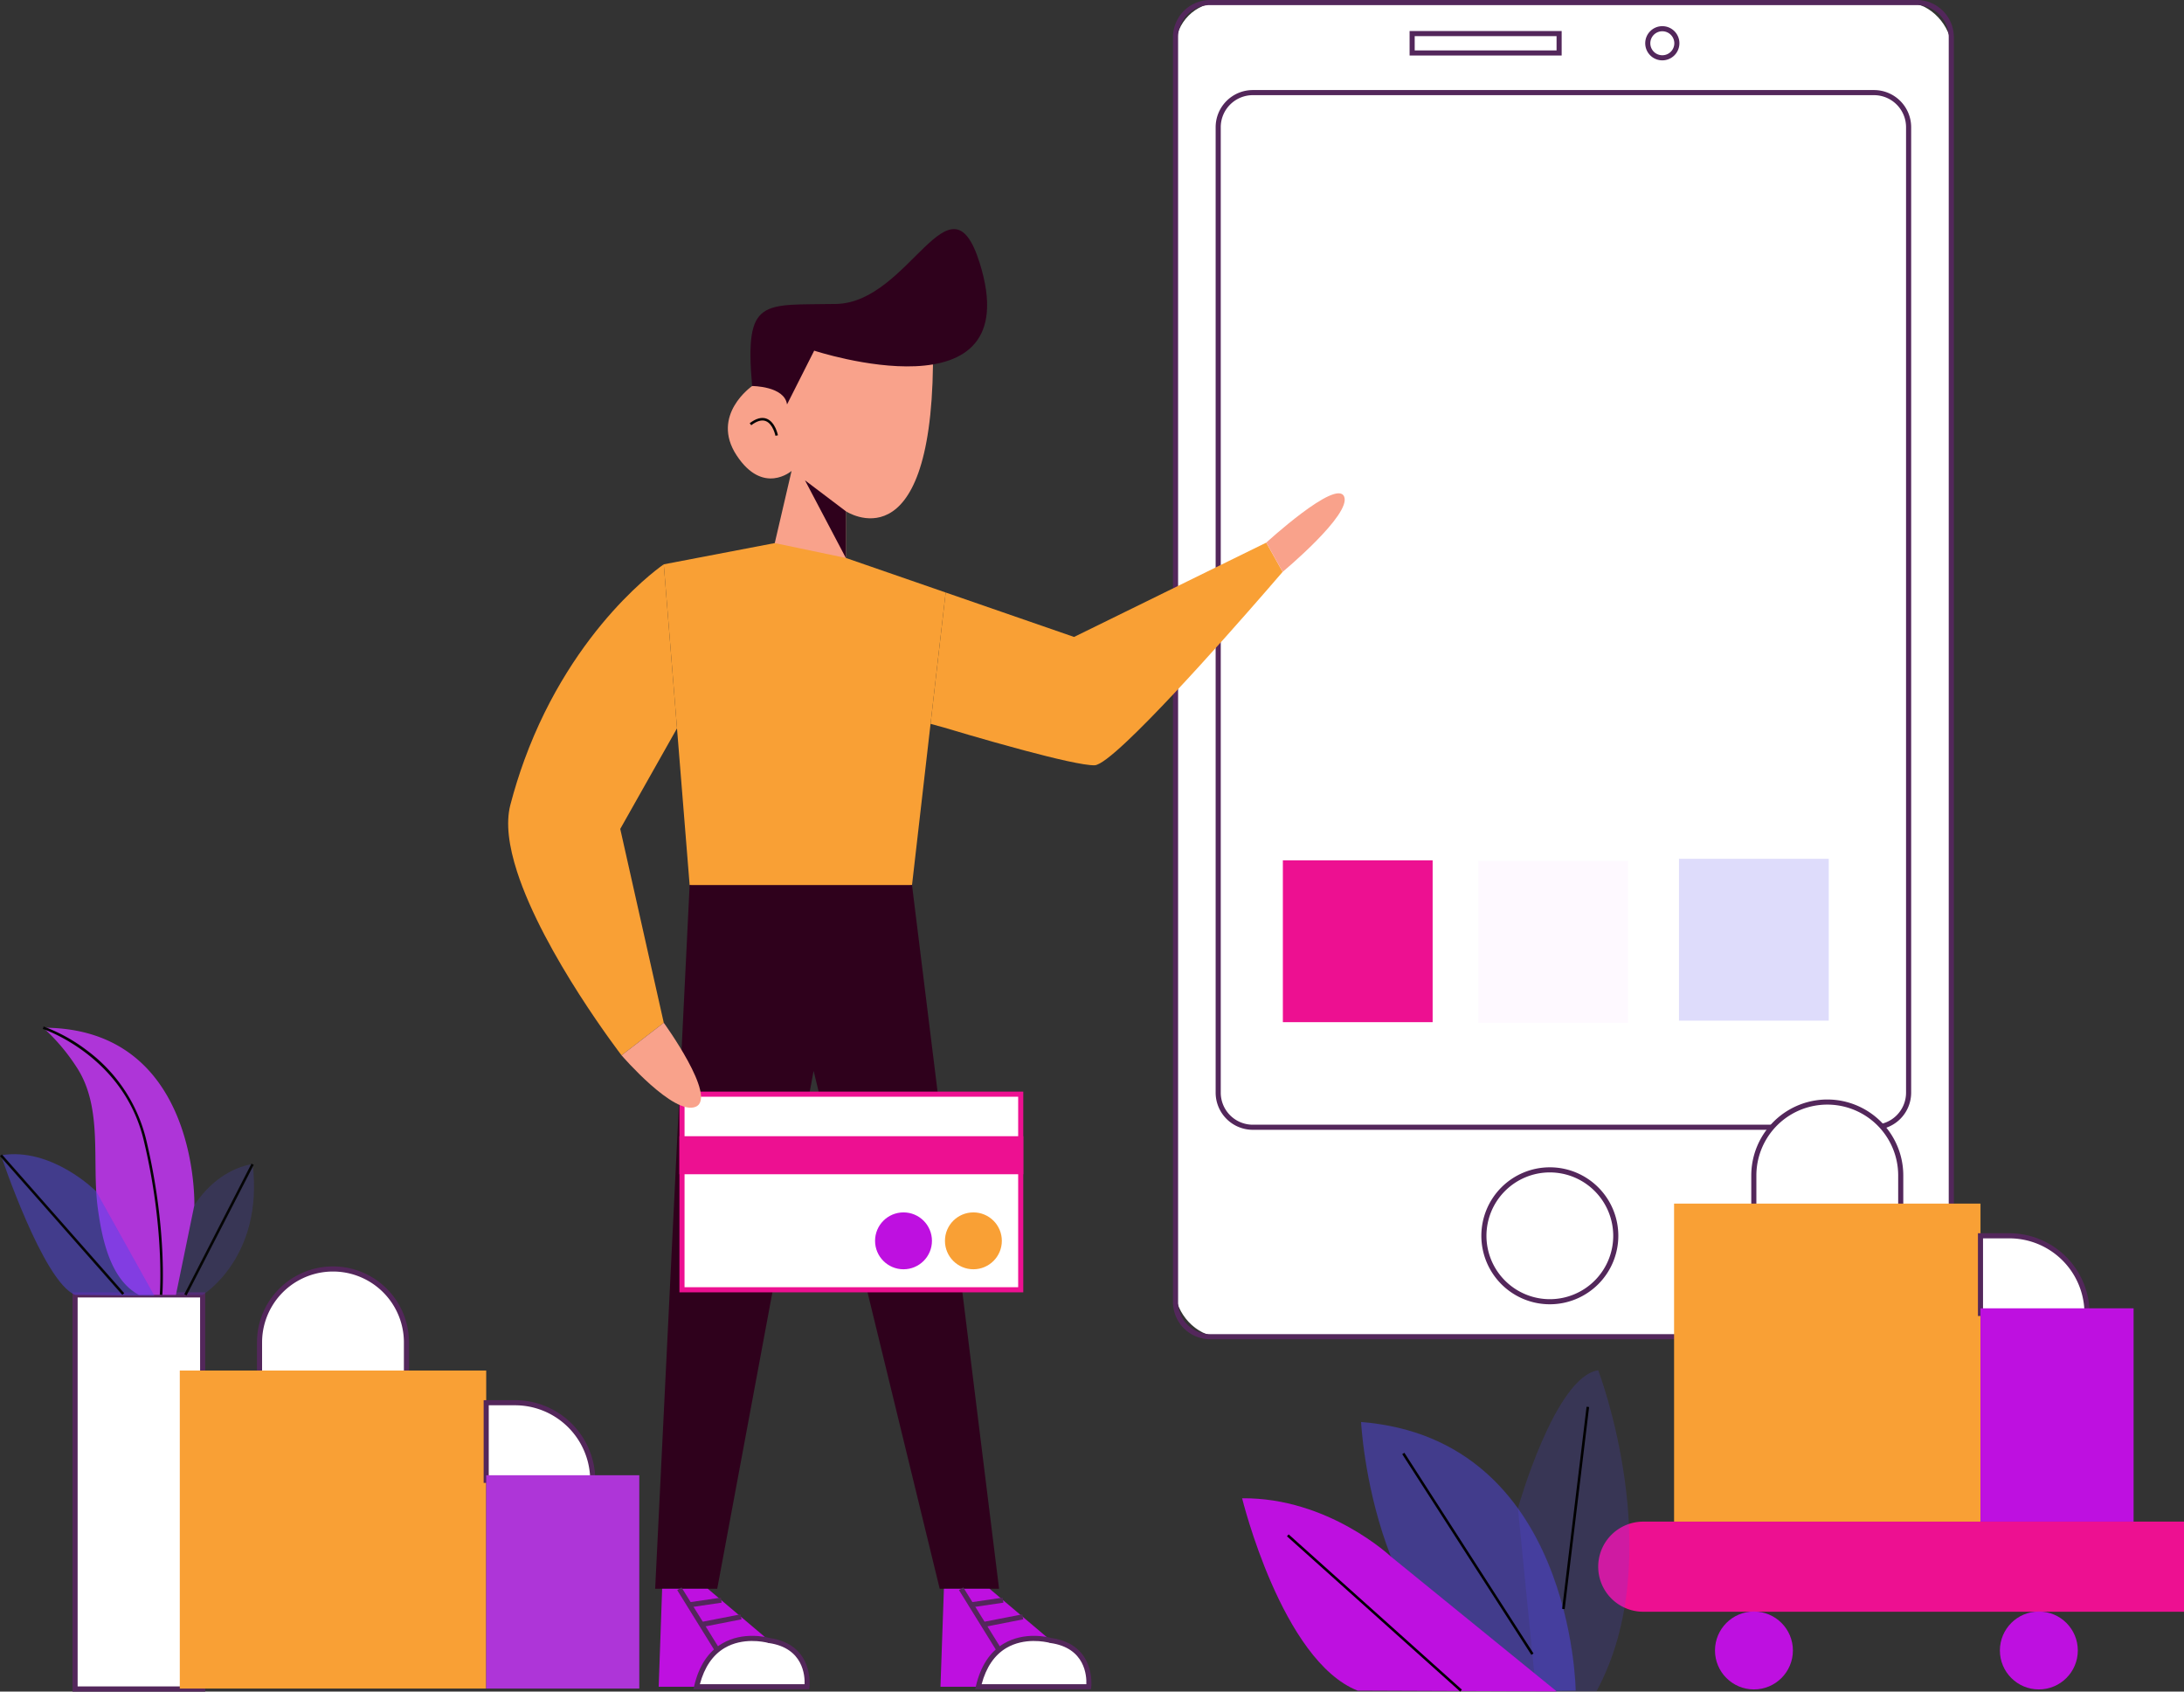 <svg xmlns="http://www.w3.org/2000/svg" width="735" height="569.336" viewBox="0 0 735 569.336"><rect x="0" y="0" width="735" height="569.336" fill="#333333" stroke="none"/><defs><style>.a{fill:#f9a28b;}.b{fill:#2f011c;}.c{fill:#050505;}.d{fill:#f9a035;}.e{fill:#be10e0;}.f{fill:#fff;}.g{fill:#53275b;}.h{opacity:0.19;}.i{fill:#5144ec;}.j{fill:#ae35d8;}.k{opacity:0.48;}.l{fill:#ed1091;}.m{fill:#fdf2ff;}</style></defs><g transform="translate(-3375 -1815.891)"><g transform="translate(3619.947 1928.672)"><path class="a" d="M4626,2427.073s-14.142,9.763-5.222,23.336,18.493,5.239,18.493,5.239l-5.657,24.288s8.049,22.146,19.362,21.193,4.569-16.193,4.569-16.193v-15.716s28.5,18.812,29.321-49.418l-47.813-9.875Z" transform="translate(-4617.824 -2409.928)"/></g><g transform="translate(3627.562 1892.999)"><path class="b" d="M4668.768,2287.936l9.137-18.1s72.423,23.816,55.693-29.527c-10.007-31.909-23.5,13.335-48.3,13.811s-30.893-2.381-28.282,27.622C4657.02,2281.744,4667.9,2281.744,4668.768,2287.936Z" transform="translate(-4656.462 -2228.926)"/></g><g transform="translate(3627.302 1956.555)"><path class="c" d="M4663.807,2557.415c-.008-.039-.8-4.012-3.275-4.953-1.341-.511-2.979-.038-4.869,1.4l-.52-.682c2.143-1.635,4.06-2.146,5.7-1.522,2.915,1.114,3.772,5.41,3.807,5.592Z" transform="translate(-4655.144 -2551.403)"/></g><g transform="translate(3598.385 1998.678)"><path class="d" d="M4603.29,2781.759l-5.084,44.211-6.239,54.257s-42.354,12.065-74.838,0l-8.706-107.95,37.35-7.148,23.929,5Z" transform="translate(-4508.423 -2765.129)"/></g><g transform="translate(3546.015 2005.826)"><path class="d" d="M4280.427,2890.451l14.648,65.246-14.211,10.952s-26.186-34-35.173-61.85c-2.712-8.411-3.858-16.259-2.245-22.444,1.386-5.316,2.978-10.35,4.715-15.113,16.6-45.441,46.914-65.847,46.914-65.847l4.454,55.205Z" transform="translate(-4242.706 -2801.395)"/></g><g transform="translate(3595.486 2113.775)"><path class="b" d="M4580.157,3349.116l29.3,236.851h-19.978l-42.435-174.306-32.44,174.306h-20.884l11.6-236.851Z" transform="translate(-4493.716 -3349.116)"/></g><g transform="translate(3691.5 2350.625)"><path class="e" d="M5018,4568.258c-.412-.116-19.479-5.47-24.354,15.57h-12.766l1.159-32.973h15.374Z" transform="translate(-4980.878 -4550.855)"/></g><g transform="translate(3697.732 2350.173)"><line class="f" x2="12.763" y2="20.609" transform="translate(0.729 0.452)"/><rect class="g" width="1.716" height="24.241" transform="translate(0 0.903) rotate(-31.769)"/></g><g transform="translate(3705.753 2359.23)"><line class="f" x1="13.29" y2="2.592" transform="translate(0.164 0.842)"/><rect class="g" width="13.541" height="1.716" transform="translate(0 2.592) rotate(-11.036)"/></g><g transform="translate(3703.185 2366.465)"><path class="f" d="M5082.771,4651.908h-37.127c4.875-21.042,23.942-15.687,24.354-15.571a.012.012,0,0,0,.008,0C5084.513,4638.375,5082.771,4651.908,5082.771,4651.908Z" transform="translate(-5044.564 -4634.775)"/><path class="g" d="M5079.128,4649.22h-38.962l.243-1.052c1.564-6.749,4.721-11.569,9.38-14.327,7.034-4.161,14.96-2.175,16.008-1.885,15.1,2.161,13.444,16.372,13.427,16.516Zm-36.784-1.717h35.234c.115-2.77-.372-12.183-12.029-13.85h-.3l-.092-.091c-1.318-.331-8.394-1.854-14.5,1.755C5046.664,4637.684,5043.868,4641.781,5042.344,4647.5Z" transform="translate(-5040.166 -4631.229)"/></g><g transform="translate(3701.689 2353.605)"><line class="f" x1="10.749" y2="1.583" transform="translate(0.125 0.849)"/><rect class="g" width="10.865" height="1.716" transform="translate(0 1.584) rotate(-8.381)"/></g><g transform="translate(3596.677 2350.625)"><path class="e" d="M4536.877,4568.258c-.412-.116-19.479-5.47-24.354,15.57h-12.766l1.159-32.973h15.374Z" transform="translate(-4499.758 -4550.855)"/></g><g transform="translate(3602.909 2350.173)"><line class="f" x2="12.763" y2="20.609" transform="translate(0.729 0.452)"/><rect class="g" width="1.716" height="24.241" transform="translate(0 0.903) rotate(-31.769)"/></g><g transform="translate(3610.93 2359.23)"><line class="f" x1="13.29" y2="2.592" transform="translate(0.164 0.842)"/><rect class="g" width="13.541" height="1.716" transform="translate(0 2.592) rotate(-11.036)"/></g><g transform="translate(3608.362 2366.465)"><path class="f" d="M4601.651,4651.908h-37.127c4.875-21.042,23.942-15.687,24.354-15.571a.012.012,0,0,0,.008,0C4603.393,4638.375,4601.651,4651.908,4601.651,4651.908Z" transform="translate(-4563.444 -4634.775)"/><path class="g" d="M4598.009,4649.22h-38.961l.244-1.052c1.563-6.749,4.719-11.569,9.379-14.327,7.033-4.161,14.96-2.175,16.008-1.885,15.1,2.161,13.444,16.372,13.427,16.516Zm-36.784-1.717h35.234c.115-2.77-.372-12.183-12.03-13.85h-.295l-.091-.091c-1.318-.331-8.4-1.854-14.5,1.755C4565.545,4637.684,4562.749,4641.781,4561.225,4647.5Z" transform="translate(-4559.047 -4631.229)"/></g><g transform="translate(3606.865 2353.605)"><line class="f" x1="10.749" y2="1.583" transform="translate(0.125 0.849)"/><rect class="g" width="10.865" height="1.716" transform="translate(0 1.584) rotate(-8.381)"/></g><g transform="translate(3399.41 2250.853)"><rect class="f" width="42.931" height="132.657" transform="translate(0.858 0.858)"/><path class="g" d="M3543.5,4179h-44.647V4044.63H3543.5Zm-42.931-1.733h41.214V4046.363h-41.214Z" transform="translate(-3498.852 -4044.63)"/></g><g class="h" transform="translate(3431.016 2207.723)"><path class="i" d="M3671.4,3869.78s20.594-12.559,16.824-43.989c0,0-24.946,1.929-29.007,43.989Z" transform="translate(-3659.215 -3825.791)"/></g><g transform="translate(3437.022 2207.524)"><rect class="c" width="49.466" height="0.858" transform="translate(0 43.995) rotate(-62.797)"/></g><g transform="translate(3389.535 2161.79)"><path class="j" d="M3480.948,3682.654c-9.768-5.225-12.488-19.332-13.829-29.235-2.085-15.406,1.838-33.5-6.964-47.163a66.5,66.5,0,0,0-11.406-13.523c52.5,0,50.872,59.73,50.872,59.73l-6.2,30.192Z" transform="translate(-3448.75 -3592.732)"/></g><g transform="translate(3389.404 2161.381)"><path class="c" d="M3488.305,3681.027l-.855-.071c.018-.219,1.725-22.281-5.426-52.077-6.8-28.327-33.673-37.314-33.943-37.4l.264-.817a55.85,55.85,0,0,1,14.641,8.087,52.894,52.894,0,0,1,19.872,29.93C3490.043,3658.618,3488.323,3680.806,3488.305,3681.027Z" transform="translate(-3448.081 -3590.661)"/></g><g class="k" transform="translate(3375.322 2204.349)"><path class="i" d="M3408.7,3821.219s-14.951-15.074-32.065-12.174c0,0,14.213,42.641,24.946,46.991l26.687.291Z" transform="translate(-3376.634 -3808.675)"/></g><g transform="translate(3375 2204.436)"><rect class="c" width="0.858" height="62.271" transform="matrix(0.75, -0.661, 0.661, 0.75, 0, 0.568)"/></g><g transform="translate(3603.659 2183.291)"><g transform="translate(0 0)"><rect class="f" width="113.998" height="65.846" transform="translate(0.858 0.858)"/><path class="l" d="M4715.692,1877.563H4599.979V1810h115.713Zm-114-1.716h112.281v-64.13H4601.7Z" transform="translate(-4599.979 -1810)"/></g><g transform="translate(0 15.019)"><rect class="l" width="113.998" height="11.086" transform="translate(0.858 0.858)"/><path class="l" d="M4715.692,1880.2H4599.979v-12.8h115.713Zm-114-1h112.281V1868.4H4601.7Z" transform="translate(-4599.979 -1867.4)"/></g><g transform="translate(65.834 40.658)"><circle class="e" cx="9.572" cy="9.572" r="9.572"/></g><g transform="translate(89.354 40.658)"><circle class="d" cx="9.572" cy="9.572" r="9.572"/></g></g><g transform="translate(3800.707 2013.419)"><path class="c" d="M5540.74,2864.945l-5.762-9.4.013-.142a68.96,68.96,0,0,1,1.24-7.707c1.225-5.365,2.773-7.91,4.727-7.766a2.479,2.479,0,0,1,2.048,1.148c.935,1.493.392,4.1-.074,5.672a26.429,26.429,0,0,1,4.648-2.583c4.274-1.79,7.607-1.394,9.637,1.144a6.524,6.524,0,0,1,1.155,6.16c-1.51,5.118-8.3,10.365-17.309,13.367Zm-4.88-9.606,5.255,8.575c8.585-2.932,15.019-7.891,16.435-12.688a5.626,5.626,0,0,0-1-5.381c-4.324-5.405-14.092,2.307-14.19,2.386l-1.27,1.015.6-1.51c.483-1.213,1.534-4.694.586-6.206a1.637,1.637,0,0,0-1.379-.747c-.028,0-.056,0-.083,0C5538.227,2840.781,5536.415,2849.611,5535.859,2855.339Z" transform="translate(-5534.978 -2839.922)"/></g><g transform="translate(3769.759 1815.891)"><rect class="f" width="261.064" height="449.031" rx="15" transform="translate(0.858 0.858)"/><path class="g" d="M5628.234,2288.44H5390.448a12.513,12.513,0,0,1-12.5-12.5V1850.191a12.512,12.512,0,0,1,12.5-12.5h237.786a12.511,12.511,0,0,1,12.5,12.5v425.751A12.511,12.511,0,0,1,5628.234,2288.44Zm-237.786-449.031a10.794,10.794,0,0,0-10.781,10.782v425.751a10.794,10.794,0,0,0,10.781,10.781h237.786a10.794,10.794,0,0,0,10.781-10.781V1850.191a10.794,10.794,0,0,0-10.781-10.782Z" transform="translate(-5377.95 -1837.693)"/></g><g transform="translate(3784.117 1846.204)"><rect class="f" width="232.347" height="348.231" rx="27.128" transform="translate(0.858 0.858)"/><path class="g" d="M5672.371,2341.44H5463.3a12.512,12.512,0,0,1-12.5-12.5V2003.991a12.512,12.512,0,0,1,12.5-12.5h209.068a12.512,12.512,0,0,1,12.5,12.5v324.952A12.512,12.512,0,0,1,5672.371,2341.44ZM5463.3,1993.209a10.794,10.794,0,0,0-10.781,10.781v324.952a10.794,10.794,0,0,0,10.781,10.782h209.068a10.794,10.794,0,0,0,10.781-10.782V2003.991a10.794,10.794,0,0,0-10.781-10.781Z" transform="translate(-5450.805 -1991.493)"/></g><g transform="translate(3873.532 2208.775)"><circle class="f" cx="22.19" cy="22.19" r="22.19" transform="translate(0.858 0.858)"/><path class="g" d="M5927.528,3877.227a23.049,23.049,0,1,1,23.048-23.048A23.075,23.075,0,0,1,5927.528,3877.227Zm0-44.38a21.332,21.332,0,1,0,21.333,21.333A21.357,21.357,0,0,0,5927.528,3832.847Z" transform="translate(-5904.479 -3831.13)"/></g><g transform="translate(3849.383 1826.334)"><rect class="f" width="49.458" height="6.527" transform="translate(0.858 0.858)"/><path class="g" d="M5833.129,1898.92h-51.175v-8.243h51.175Zm-49.458-1.716h47.742v-4.81h-47.742Z" transform="translate(-5781.954 -1890.677)"/></g><g transform="translate(3928.681 1824.702)"><circle class="f" cx="4.895" cy="4.895" r="4.895" transform="translate(0.858 0.858)"/><path class="g" d="M6190.056,1893.9a5.753,5.753,0,1,1,5.753-5.753A5.76,5.76,0,0,1,6190.056,1893.9Zm0-9.79a4.037,4.037,0,1,0,4.037,4.037A4.041,4.041,0,0,0,6190.056,1884.114Z" transform="translate(-6184.302 -1882.398)"/></g><g transform="translate(3912.86 2328.025)"><path class="l" d="M15.166,0H197.14a0,0,0,0,1,0,0V30.331a0,0,0,0,1,0,0H15.166A15.166,15.166,0,0,1,0,15.166v0A15.166,15.166,0,0,1,15.166,0Z" transform="translate(0)"/></g><g transform="translate(3952.16 2358.281)"><circle class="e" cx="13.11" cy="13.11" r="13.11" transform="translate(0)"/></g><g transform="translate(4048.043 2358.281)"><circle class="e" cx="13.11" cy="13.11" r="13.11"/></g><g transform="translate(3938.391 2185.95)"><g transform="translate(25.981)"><path class="f" d="M24.721,0h0A24.721,24.721,0,0,1,49.442,24.721V35.9a0,0,0,0,1,0,0H0a0,0,0,0,1,0,0V24.721A24.721,24.721,0,0,1,24.721,0Z" transform="translate(0.858 0.858)"/><path class="g" d="M6416.55,3752.932h-51.158V3740.9a25.579,25.579,0,1,1,51.158,0Zm-49.442-1.717h47.725V3740.9a23.862,23.862,0,1,0-47.725,0Z" transform="translate(-6365.392 -3715.319)"/></g><g transform="translate(0 35.038)"><rect class="d" width="103.12" height="107.036"/></g><g transform="translate(102.262 45.016)"><path class="f" d="M0,0H9.732A26.125,26.125,0,0,1,35.856,26.125v0a0,0,0,0,1,0,0H0a0,0,0,0,1,0,0V0A0,0,0,0,1,0,0Z" transform="translate(0.858 0.858)"/><path class="g" d="M6790,3971.563h-37.574v-27.84h10.589A27.015,27.015,0,0,1,6790,3970.7Zm-35.857-1.716h34.125a25.3,25.3,0,0,0-25.252-24.408h-8.873Z" transform="translate(-6752.431 -3943.722)"/></g><g transform="translate(103.12 70.282)"><rect class="e" width="51.52" height="71.793"/></g></g><g class="k" transform="translate(3833.054 2294.497)"><path class="i" d="M5771.333,4356.483s-.87-84.755-72.228-90.411c0,0,3.918,79.839,56.565,90.609Z" transform="translate(-5699.105 -4266.072)"/></g><g class="h" transform="translate(3885.843 2277.093)"><path class="i" d="M5966.942,4224.22s12.406-44.279,27.019-46.455c0,0,24.039,62.708-.616,108.077h-20.306Z" transform="translate(-5966.942 -4177.766)"/></g><g transform="translate(3793.025 2320.165)"><path class="e" d="M5546.078,4415.946s-21.071-19.923-50.079-19.633c0,0,13.343,54.641,38.869,64.74l67.006.263Z" transform="translate(-5496 -4396.31)"/></g><g transform="translate(3846.907 2304.853)"><rect width="0.858" height="80.321" transform="matrix(0.841, -0.541, 0.541, 0.841, 0, 0.464)"/></g><g transform="translate(3900.722 2289.37)"><rect width="68.502" height="0.858" transform="matrix(0.12, -0.993, 0.993, 0.12, 0, 68.01)"/></g><g transform="translate(3808.112 2332.322)"><rect width="0.858" height="78.302" transform="translate(0 0.639) rotate(-48.126)"/></g><g transform="translate(3645.903 1977.547)"><path class="b" d="M4749.525,2657.91l13.761,10.418v15.715Z" transform="translate(-4749.525 -2657.91)"/></g><g transform="translate(3688.167 1998.523)"><path class="d" d="M5082.452,2774.181s-33.819,39.538-52.35,56.985c-5.183,4.884-9.173,8.036-10.886,8.106-3.406.137-13.451-2.25-23.718-4.988-13.335-3.56-27.044-7.716-27.044-7.716l-4.492-1.23,5.084-44.211,43.21,14.962,64.686-31.747Z" transform="translate(-4963.962 -2764.343)"/></g><g transform="translate(3435.505 2242.134)"><g transform="translate(25.981)"><path class="f" d="M24.721,0h0A24.721,24.721,0,0,1,49.442,24.721V35.9a0,0,0,0,1,0,0H0a0,0,0,0,1,0,0V24.721A24.721,24.721,0,0,1,24.721,0Z" transform="translate(0.858 0.858)"/><path class="g" d="M3864.979,4038h-51.158v-12.034a25.579,25.579,0,0,1,51.158,0Zm-49.442-1.716h47.726v-10.317a23.863,23.863,0,1,0-47.726,0Z" transform="translate(-3813.821 -4000.39)"/></g><g transform="translate(0 35.038)"><rect class="d" width="103.12" height="107.036"/></g><g transform="translate(102.262 45.016)"><path class="f" d="M0,0H9.732A26.125,26.125,0,0,1,35.856,26.125v0a0,0,0,0,1,0,0H0a0,0,0,0,1,0,0V0A0,0,0,0,1,0,0Z" transform="translate(0.858 0.858)"/><path class="g" d="M4238.431,4256.635h-37.572v-27.841h10.589a27.013,27.013,0,0,1,26.982,26.982Zm-35.856-1.717H4236.7a25.3,25.3,0,0,0-25.252-24.408h-8.874Z" transform="translate(-4200.859 -4228.794)"/></g><g transform="translate(103.12 70.282)"><rect class="j" width="51.52" height="71.793"/></g></g><g transform="translate(3801.147 1981.923)"><path class="a" d="M5537.213,2696.713s23.472-21.519,26.183-15.557-20.673,25.4-20.673,25.4Z" transform="translate(-5537.213 -2680.113)"/></g><g transform="translate(3584.174 2160.128)"><path class="a" d="M4450.531,3584.3s18.116,24.994,10.8,28.247-25.01-17.295-25.01-17.295Z" transform="translate(-4436.32 -3584.303)"/></g><g transform="translate(3806.734 2105.453)"><rect class="l" width="50.404" height="54.468" transform="translate(0 0)"/></g><g class="k" transform="translate(3872.495 2105.675)"><rect class="m" width="50.404" height="54.468" transform="translate(0 0)"/></g><g class="h" transform="translate(3940.044 2104.938)"><rect class="i" width="50.404" height="54.468" transform="translate(0 0)"/></g></g></svg>